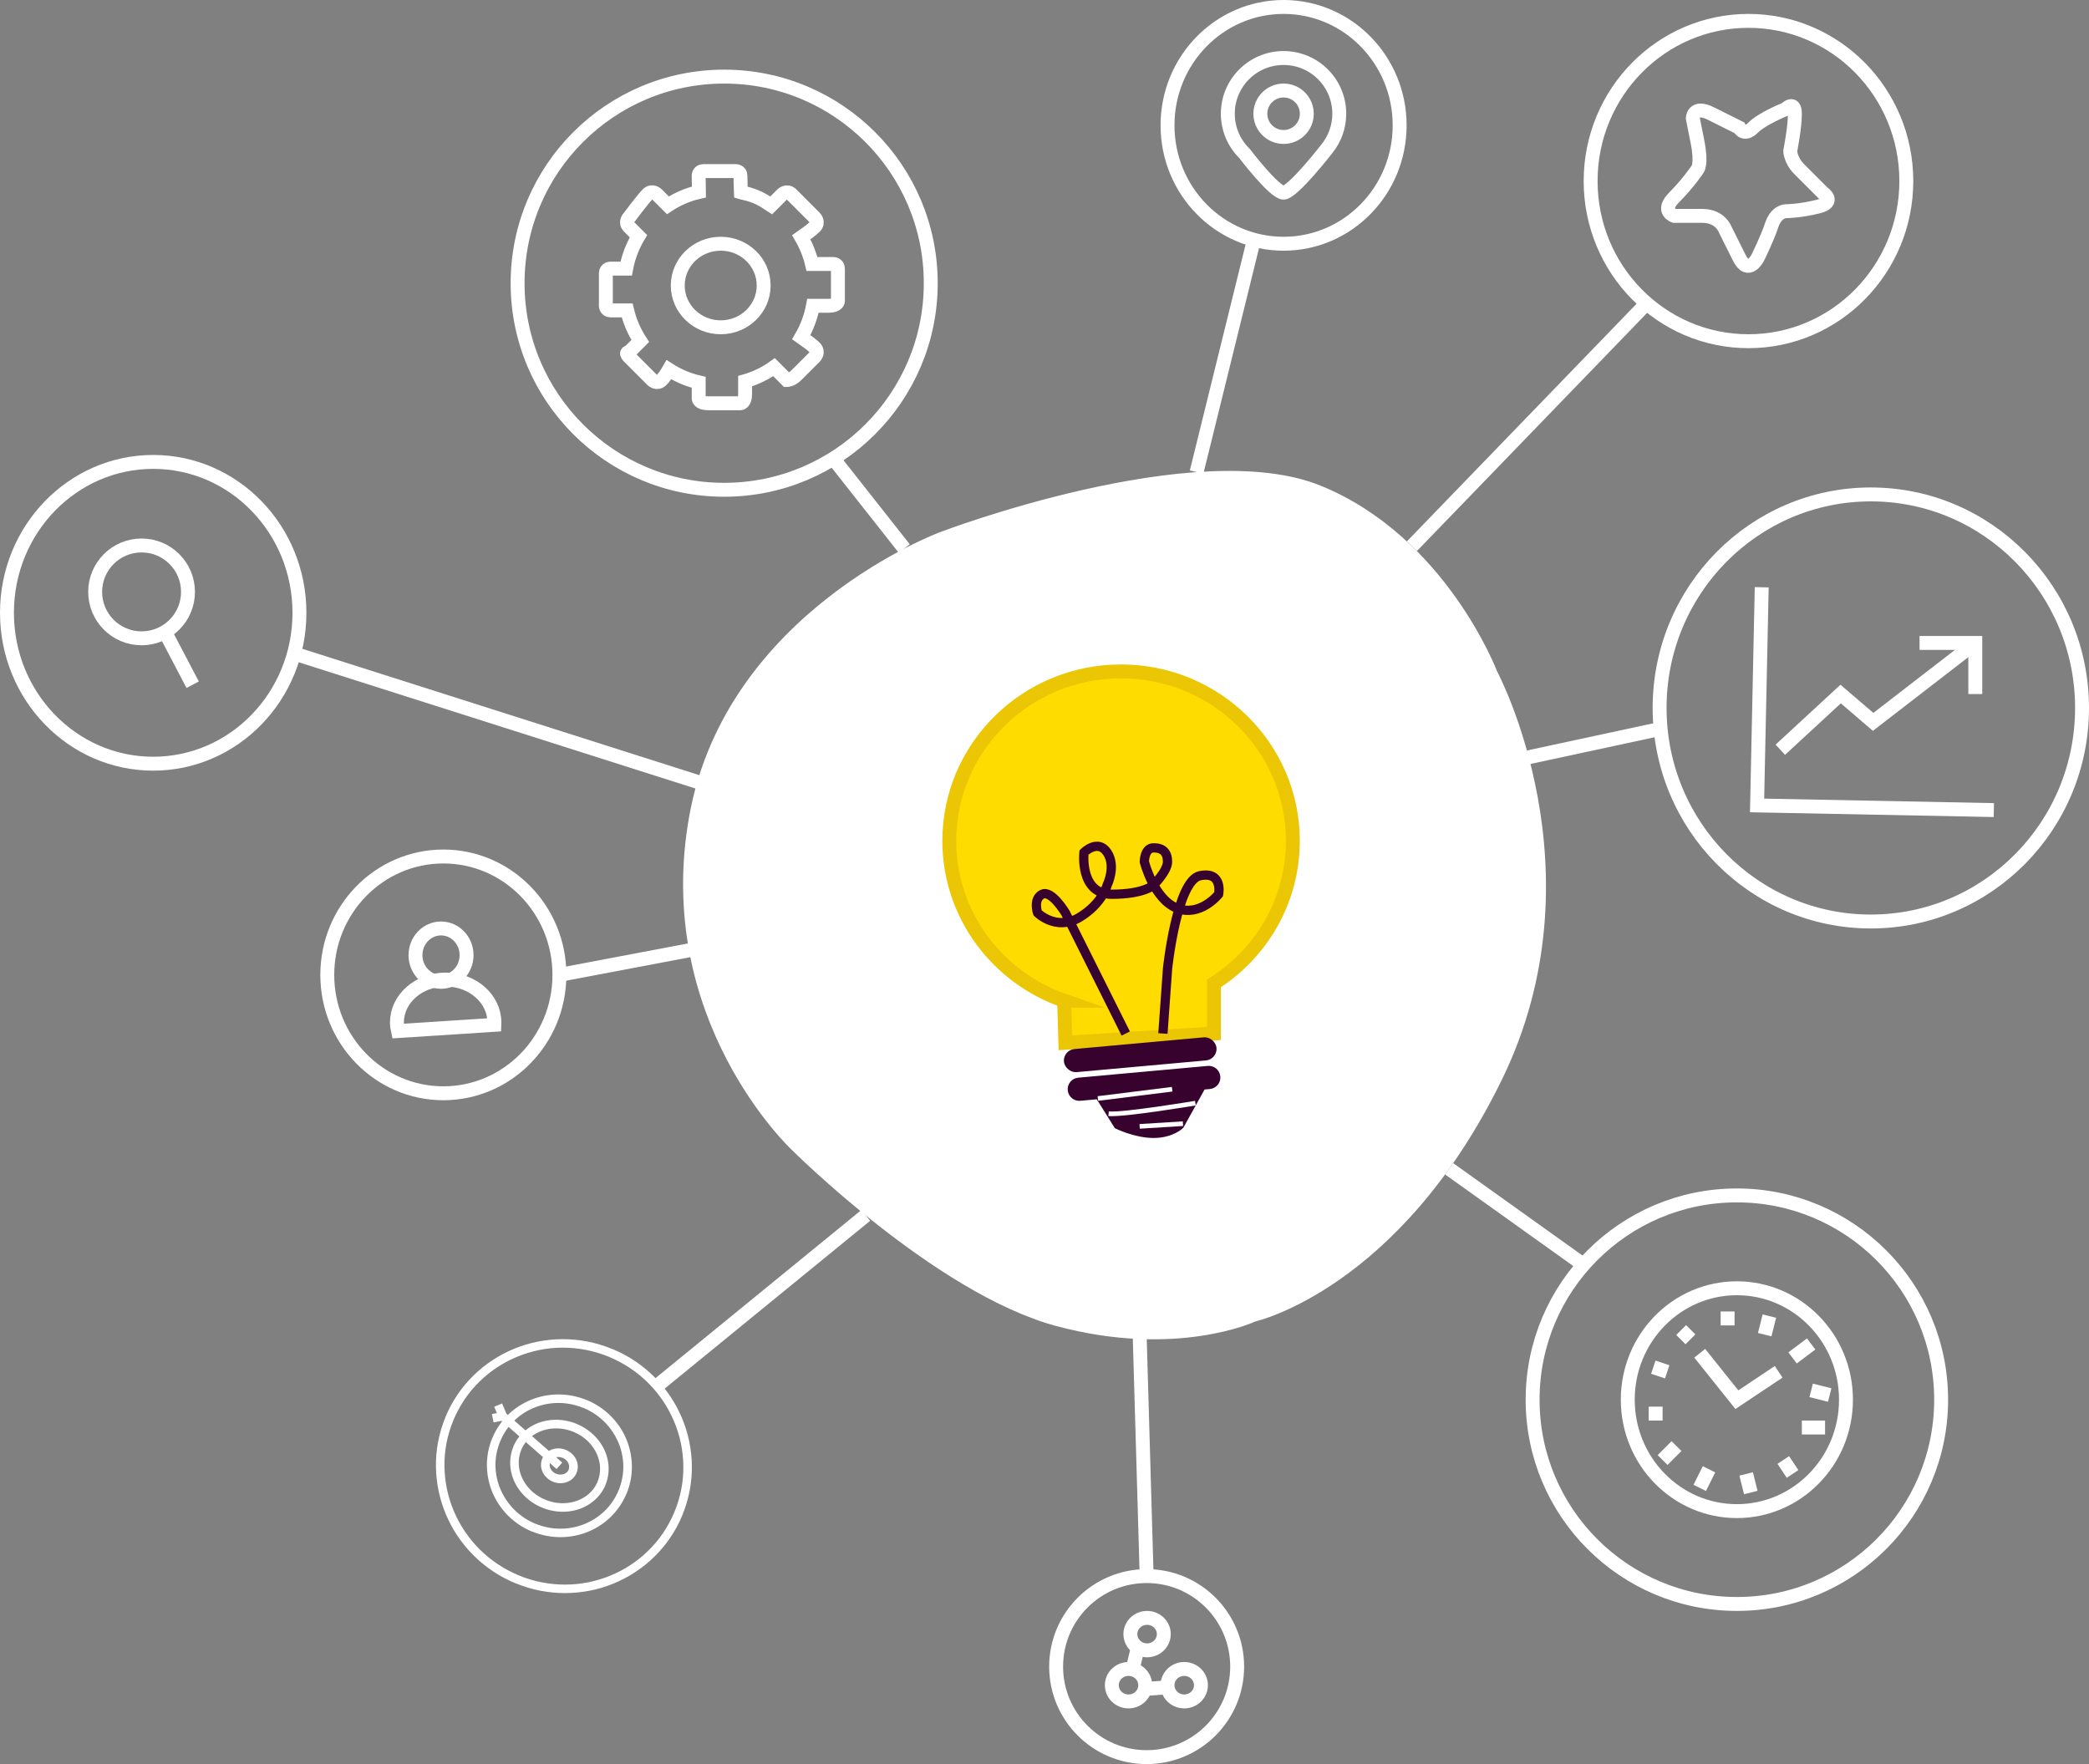 <?xml version="1.0" encoding="UTF-8"?>
<!DOCTYPE svg PUBLIC "-//W3C//DTD SVG 1.1//EN" "http://www.w3.org/Graphics/SVG/1.1/DTD/svg11.dtd">
<!-- Creator: CorelDRAW 2021 (64 Bit) -->
<svg xmlns="http://www.w3.org/2000/svg" xml:space="preserve" width="119.062mm" height="100.541mm" version="1.1" style="shape-rendering:geometricPrecision; text-rendering:geometricPrecision; image-rendering:optimizeQuality; fill-rule:evenodd; clip-rule:evenodd"
viewBox="0 0 657.5 555.22"
 xmlns:xlink="http://www.w3.org/1999/xlink"
 xmlns:xodm="http://www.corel.com/coreldraw/odm/2003">
 <rect x="0" y="0" width="657.5" height="555.22" fill="#808080" stroke="none"/>
 <defs>
  <style type="text/css">
   <![CDATA[
    .str0 {stroke:#EBC605;stroke-width:4.38;stroke-miterlimit:22.926}
    .str2 {stroke:white;stroke-width:4.38;stroke-miterlimit:22.926}
    .str3 {stroke:#37032E;stroke-width:1.46;stroke-miterlimit:22.926}
    .str4 {stroke:white;stroke-width:1.46;stroke-miterlimit:22.926}
    .str1 {stroke:#37032E;stroke-width:2.92;stroke-miterlimit:22.926}
    .str6 {stroke:white;stroke-width:2.69;stroke-miterlimit:22.926}
    .str5 {stroke:white;stroke-width:2.69;stroke-miterlimit:22.926}
    .fil2 {fill:none}
    .fil3 {fill:#37032E}
    .fil1 {fill:#FFDC00}
    .fil0 {fill:white}
    .fil4 {fill:white;fill-rule:nonzero}
   ]]>
  </style>
 </defs>
 <g id="Camada_x0020_1">
  <g id="_1831559118176">
   <path class="fil0" d="M295.88 167.48c0,0 80.36,-30.68 119.81,-14.61 39.45,16.07 55.52,58.44 55.52,58.44 0,0 33.61,62.83 1.46,128.58 -32.14,65.75 -77.44,75.98 -77.44,75.98 0,0 -24.84,11.69 -62.83,1.46 -37.99,-10.23 -83.28,-55.52 -83.28,-55.52 0,0 -43.83,-40.91 -32.14,-105.2 11.69,-64.29 78.9,-89.13 78.9,-89.13z"/>
   <path class="fil1 str0" d="M352.86 211.32c29.86,0 54.06,23.88 54.06,53.33 0,18.83 -9.9,35.39 -24.84,44.87l0 15.76 -46.76 2.92 -0.39 -13.23 0.01 -0c-21.05,-7.29 -36.15,-27.07 -36.15,-50.33 0,-29.45 24.2,-53.33 54.06,-53.33z"/>
   <path class="fil2 str1" d="M354.32 325.29l-18.99 -37.99c0,0 -4.38,-7.31 -7.31,-5.84 -2.92,1.46 -1.46,5.84 -1.46,5.84 0,0 5.84,5.84 13.15,1.46 7.31,-4.38 8.77,-10.23 8.77,-10.23 0,0 2.92,-5.84 0,-10.23 -2.92,-4.38 -7.31,0 -7.31,0 0,0 -1.46,13.15 8.77,13.15 10.23,0 13.15,-2.92 13.15,-2.92 0,0 4.38,-4.38 4.38,-7.31 0,-2.92 -1.46,-4.38 -4.38,-4.38 -2.92,0 -2.92,4.38 -2.92,4.38 0,0 2.92,11.69 10.23,14.61 7.31,2.92 13.15,-4.38 13.15,-4.38 0,0 1.46,-7.31 -5.84,-5.84 -7.31,1.46 -10.23,29.22 -10.23,29.22l-1.46 20.46"/>
   <circle class="fil2 str2" cx="227.93" cy="89.13" r="65.02"/>
   <ellipse class="fil2 str2" cx="48.22" cy="192.87" rx="46.03" ry="47.49"/>
   <circle class="fil2 str2" cx="44.56" cy="186.29" r="14.61"/>
   <ellipse class="fil2 str2" cx="226.84" cy="89.86" rx="13.52" ry="13.15"/>
   <path class="fil2 str2" d="M234.41 60.81c3.45,0.81 5.45,1.91 8.33,3.83l3.46 -3.46c0,0 1.46,-1.46 2.92,0 1.46,1.46 7.31,7.31 7.31,7.31 0,0 1.46,1.46 0,2.92 -0.88,0.88 -2.82,2.29 -4.23,3.27 1.51,2.58 2.66,5.41 3.37,8.41l6.7 0c0,0 1.46,0 1.46,1.46 0,1.46 0,10.23 0,10.23 0,0 0,1.46 -2.92,1.46l-4.93 0c-0.67,3.55 -1.93,6.88 -3.68,9.88 1.4,0.98 3.35,2.39 4.23,3.27 1.46,1.46 0,2.92 0,2.92 0,0 -4.38,4.38 -5.84,5.84 -1.46,1.46 -2.92,1.46 -2.92,1.46l-4.05 -4.05c-2.73,1.96 -5.8,3.46 -9.1,4.4l0 4.04c0,2.92 -1.46,2.92 -1.46,2.92 0,0 -7.31,0 -10.23,0 -2.92,0 -2.92,-1.46 -2.92,-1.46l0 -5.13c-3.38,-0.78 -6.54,-2.14 -9.38,-3.97 -0.56,0.98 -1.43,2.38 -2.31,3.25 -1.46,1.46 -2.92,0 -2.92,0 0,0 -5.84,-5.84 -7.31,-7.31 -1.46,-1.46 0,-1.46 0,-1.46l3.52 -3.52c-1.88,-2.9 -3.29,-6.15 -4.12,-9.63l-5.24 0c-1.46,0 -1.46,-1.46 -1.46,-1.46 0,0 0,-8.77 0,-10.23 0,-1.46 1.46,-1.46 1.46,-1.46l4.93 0c0.69,-3.67 2.02,-7.11 3.87,-10.2l-2.96 -2.96c-1.46,-1.46 0,-2.92 0,-2.92 0,0 4.38,-5.84 5.84,-7.31 1.46,-1.46 2.92,0 2.92,0l3.46 3.46c2.94,-1.95 6.24,-3.39 9.77,-4.19l-0.08 -5.11c0,0 0,-1.46 1.46,-1.46 1.46,0 10.23,0 10.23,0 0,0 1.46,0 1.46,1.46 0,1.46 0.14,5.16 0.14,5.16l1.22 0.32z"/>
   <circle class="fil2 str2" cx="404" cy="35.8" r="7.31"/>
   <path class="fil2 str2" d="M404 18.26c9.68,0 17.53,7.85 17.53,17.53 0,4.16 -1.45,7.99 -3.88,11l0 0c0,0 -10.74,13.84 -13.66,13.84 -2.92,0 -12.29,-12.33 -12.29,-12.33l0 0c-3.24,-3.18 -5.25,-7.61 -5.25,-12.51 0,-9.68 7.85,-17.53 17.53,-17.53z"/>
   <circle class="fil2 str2" cx="546.67" cy="440.53" r="64.29"/>
   <circle class="fil2 str2" cx="360.9" cy="524.54" r="28.49"/>
   <ellipse class="fil2 str2" cx="588.83" cy="222.82" rx="66.48" ry="67.21"/>
   <ellipse class="fil2 str2" cx="404" cy="39.45" rx="36.53" ry="37.26"/>
   <ellipse class="fil2 str2" cx="550.32" cy="56.98" rx="49.68" ry="50.41"/>
   <g>
    <ellipse class="fil2 str2" cx="139.54" cy="306.83" rx="36.53" ry="37.26"/>
    <ellipse class="fil2 str2" cx="138.81" cy="300.62" rx="8.04" ry="8.4"/>
    <path class="fil2 str2" d="M140.27 308.3c8.47,0 15.34,6.05 15.34,13.51 0,0.25 -0.01,0.5 -0.02,0.74l-30.35 1.96c-0.2,-0.87 -0.31,-1.78 -0.31,-2.7 0,-7.46 6.87,-13.51 15.34,-13.51z"/>
   </g>
   <ellipse class="fil2 str2" cx="546.67" cy="440.53" rx="34.34" ry="35.07"/>
   <ellipse class="fil2 str2" cx="361.04" cy="514.31" rx="5.26" ry="5.11"/>
   <ellipse class="fil2 str2" cx="355.2" cy="530.39" rx="5.26" ry="5.11"/>
   <ellipse class="fil2 str2" cx="372.73" cy="530.39" rx="5.26" ry="5.11"/>
   <line class="fil2 str2" x1="92.55" y1="205.67" x2="219.9" y2= "246.2" />
   <line class="fil2 str2" x1="176.06" y1="306.83" x2="218.44" y2= "298.8" />
   <line class="fil2 str2" x1="360.9" y1="496.05" x2="358.7" y2= "420.07" />
   <line class="fil2 str2" x1="522.66" y1="229.39" x2="478.52" y2= "238.89" />
   <polyline class="fil2 str2" points="627.55,254.96 553.03,253.5 554.49,184.83 "/>
   <polyline class="fil2 str2" points="560.34,235.97 579.33,218.44 589.56,227.2 621.71,202.36 "/>
   <polyline class="fil2 str2" points="604.17,202.36 621.71,202.36 621.71,218.44 "/>
   <line class="fil2 str2" x1="51.94" y1="198.91" x2="60.64" y2= "215.51" />
   <polyline class="fil2 str2" points="559.82,431.76 546.67,440.53 534.98,425.92 "/>
   <line class="fil2 str2" x1="543.75" y1="412.77" x2="543.75" y2= "417.15" />
   <line class="fil2 str2" x1="529.13" y1="418.61" x2="532.06" y2= "421.53" />
   <line class="fil2 str2" x1="524.75" y1="431.76" x2="520.37" y2= "430.3" />
   <line class="fil2 str2" x1="523.29" y1="444.91" x2="518.91" y2= "444.91" />
   <line class="fil2 str2" x1="527.67" y1="455.14" x2="523.29" y2= "459.52" />
   <line class="fil2 str2" x1="537.9" y1="462.44" x2="534.98" y2= "468.29" />
   <line class="fil2 str2" x1="549.59" y1="463.9" x2="551.05" y2= "469.75" />
   <line class="fil2 str2" x1="561.28" y1="459.52" x2="564.2" y2= "463.9" />
   <line class="fil2 str2" x1="567.12" y1="449.29" x2="574.43" y2= "449.29" />
   <line class="fil2 str2" x1="570.05" y1="437.6" x2="575.89" y2= "439.07" />
   <line class="fil2 str2" x1="570.05" y1="422.99" x2="564.2" y2= "427.38" />
   <line class="fil2 str2" x1="556.9" y1="414.23" x2="555.43" y2= "420.07" />
   <line class="fil2 str2" x1="367.51" y1="531.04" x2="360.31" y2= "531.59" />
   <line class="fil2 str2" x1="358.12" y1="518.56" x2="356.47" y2= "525.42" />
   <path class="fil2 str2" d="M538.63 35.8l8.77 4.38c0,0 1.46,2.92 4.38,0 2.92,-2.92 10.23,-5.84 10.23,-5.84 0,0 2.92,-2.92 2.92,1.46 0,4.38 -1.46,11.69 -1.46,11.69 0,0 0,2.92 2.92,5.84 2.92,2.92 7.31,7.31 7.31,7.31 0,0 4.38,2.92 -1.46,4.38 -5.84,1.46 -10.23,1.46 -10.23,1.46 0,0 -2.92,0 -4.38,4.38 -1.46,4.38 -4.38,10.23 -4.38,10.23 0,0 -2.92,5.84 -5.84,0 -2.92,-5.84 -4.38,-8.77 -4.38,-8.77 0,0 -1.46,-4.38 -7.31,-4.38 -5.84,0 -8.77,0 -8.77,0 0,0 -4.38,-1.46 0,-5.84 4.38,-4.38 7.31,-8.77 7.31,-8.77 0,0 1.46,-1.46 0,-8.77 -1.46,-7.31 -1.46,-7.31 -1.46,-7.31 0,0 0,-4.38 5.84,-1.46z"/>
   <rect class="fil3 str3" transform="matrix(0.996 -0.09 0.09 0.996 335.326 331.154)" width="46.76" height="5.84" rx="2.92" ry="2.92"/>
   <path class="fil3 str3" d="M339.45 339.91l40.74 -3.7c1.6,-0.15 3.03,1.04 3.17,2.65l0 0c0.15,1.6 -1.04,3.03 -2.65,3.17l-2.03 0.18 -6.83 12.3c0,0 -2.92,2.92 -8.77,2.92 -5.84,0 -11.69,-2.92 -11.69,-2.92l-5.81 -9.29 -5.62 0.51c-1.6,0.15 -3.03,-1.04 -3.17,-2.65l0 -0c-0.15,-1.6 1.04,-3.03 2.65,-3.17z"/>
   <line class="fil2 str4" x1="372.33" y1="353.66" x2="358.7" y2= "354.51" />
   <path class="fil2 str4" d="M376.24 347.2c0,0 -22.49,3.76 -27.32,3.34"/>
   <line class="fil2 str4" x1="345.55" y1="345.74" x2="368.93" y2= "342.82" />
   <line class="fil2 str2" x1="262.29" y1="144.34" x2="284.62" y2= "172.66" />
   <g>
    <g>
     <path class="fil4" d="M162.26 498.32l1.03 -2.49 0 0 1.81 0.7 1.82 0.6 1.83 0.5 1.84 0.4 1.84 0.31 1.84 0.22 1.84 0.13 1.84 0.04 1.83 -0.05 1.81 -0.14 1.8 -0.23 1.78 -0.31 1.76 -0.4 1.74 -0.48 1.71 -0.56 1.68 -0.64 1.65 -0.72 1.61 -0.8 1.57 -0.87 1.53 -0.95 1.48 -1.02 1.43 -1.09 1.38 -1.17 1.33 -1.24 1.27 -1.3 1.21 -1.37 1.14 -1.44 1.07 -1.5 1 -1.57 0.93 -1.63 0.86 -1.69 0.78 -1.75 2.49 1.03 -0.83 1.88 -0.92 1.81 -1 1.75 -1.08 1.68 -1.15 1.61 -1.23 1.54 -1.29 1.47 -1.36 1.4 -1.42 1.32 -1.48 1.25 -1.54 1.17 -1.59 1.1 -1.64 1.02 -1.68 0.94 -1.72 0.85 -1.76 0.77 -1.8 0.69 -1.83 0.6 -1.86 0.51 -1.89 0.42 -1.91 0.33 -1.93 0.24 -1.94 0.15 -1.96 0.06 -1.97 -0.04 -1.97 -0.14 -1.97 -0.23 -1.97 -0.33 -1.97 -0.43 -1.96 -0.54 -1.95 -0.64 -1.94 -0.74 0 0zm-22.07 -52.28l2.49 1.03 0 0 -0.69 1.79 -0.59 1.8 -0.49 1.81 -0.39 1.82 -0.3 1.82 -0.2 1.82 -0.11 1.82 -0.02 1.82 0.07 1.81 0.16 1.8 0.24 1.79 0.33 1.77 0.41 1.75 0.5 1.73 0.58 1.7 0.66 1.67 0.74 1.64 0.82 1.6 0.89 1.56 0.97 1.52 1.04 1.48 1.12 1.43 1.19 1.38 1.26 1.33 1.33 1.27 1.39 1.21 1.46 1.14 1.53 1.08 1.59 1.01 1.65 0.94 1.71 0.86 1.77 0.79 -1.03 2.49 -1.9 -0.84 -1.83 -0.92 -1.77 -1 -1.7 -1.08 -1.63 -1.16 -1.57 -1.23 -1.49 -1.29 -1.42 -1.36 -1.35 -1.42 -1.27 -1.48 -1.2 -1.53 -1.12 -1.58 -1.04 -1.63 -0.96 -1.68 -0.87 -1.72 -0.79 -1.75 -0.71 -1.79 -0.62 -1.82 -0.53 -1.85 -0.44 -1.88 -0.35 -1.9 -0.26 -1.92 -0.17 -1.93 -0.07 -1.94 0.02 -1.95 0.12 -1.96 0.22 -1.96 0.32 -1.96 0.42 -1.95 0.52 -1.94 0.63 -1.93 0.73 -1.92 0 0zm52.52 -21.48l-1.03 2.49 0 0 -1.81 -0.7 -1.82 -0.6 -1.83 -0.5 -1.84 -0.4 -1.84 -0.31 -1.84 -0.22 -1.84 -0.13 -1.84 -0.04 -1.83 0.05 -1.81 0.14 -1.8 0.23 -1.78 0.31 -1.76 0.4 -1.74 0.48 -1.71 0.56 -1.68 0.64 -1.65 0.72 -1.61 0.8 -1.57 0.87 -1.53 0.95 -1.48 1.02 -1.43 1.09 -1.38 1.17 -1.33 1.24 -1.27 1.3 -1.21 1.37 -1.14 1.44 -1.07 1.5 -1 1.57 -0.93 1.63 -0.86 1.69 -0.78 1.75 -2.49 -1.03 0.83 -1.88 0.92 -1.81 1 -1.75 1.08 -1.68 1.15 -1.61 1.23 -1.54 1.29 -1.47 1.36 -1.4 1.42 -1.32 1.48 -1.25 1.54 -1.17 1.59 -1.1 1.64 -1.02 1.68 -0.94 1.72 -0.85 1.76 -0.77 1.8 -0.69 1.83 -0.6 1.86 -0.51 1.89 -0.42 1.91 -0.33 1.93 -0.24 1.94 -0.15 1.96 -0.06 1.97 0.04 1.97 0.14 1.97 0.23 1.97 0.33 1.97 0.43 1.96 0.54 1.95 0.64 1.94 0.74 0 0zm22.07 52.28l-2.49 -1.03 0 0 0.69 -1.79 0.59 -1.8 0.49 -1.81 0.39 -1.82 0.3 -1.82 0.2 -1.82 0.11 -1.82 0.02 -1.82 -0.07 -1.81 -0.16 -1.8 -0.24 -1.79 -0.33 -1.77 -0.41 -1.75 -0.5 -1.73 -0.58 -1.7 -0.66 -1.67 -0.74 -1.64 -0.82 -1.6 -0.89 -1.56 -0.97 -1.52 -1.04 -1.48 -1.12 -1.43 -1.19 -1.38 -1.26 -1.33 -1.33 -1.27 -1.39 -1.21 -1.46 -1.14 -1.53 -1.08 -1.59 -1.01 -1.65 -0.94 -1.71 -0.86 -1.77 -0.79 1.03 -2.49 1.9 0.84 1.83 0.92 1.77 1 1.7 1.08 1.63 1.16 1.57 1.23 1.49 1.29 1.42 1.36 1.35 1.42 1.27 1.48 1.2 1.53 1.12 1.58 1.04 1.63 0.96 1.68 0.87 1.72 0.79 1.75 0.71 1.79 0.62 1.82 0.53 1.85 0.44 1.88 0.35 1.9 0.26 1.92 0.17 1.93 0.07 1.94 -0.02 1.95 -0.12 1.96 -0.22 1.96 -0.32 1.96 -0.42 1.95 -0.52 1.94 -0.63 1.93 -0.73 1.92 0 0z"/>
    </g>
    <g>
     <path class="fil4" d="M174.01 466.31l1.03 -2.49 0 0 0.16 0.06 0.16 0.05 0.16 0.05 0.16 0.04 0.16 0.03 0.16 0.02 0.16 0.02 0.15 0.01 0.15 0 0.15 -0.01 0.15 -0.01 0.15 -0.02 0.15 -0.03 0.14 -0.03 0.14 -0.04 0.14 -0.04 0.13 -0.05 0.12 -0.05 0.12 -0.06 0.12 -0.07 0.11 -0.07 0.11 -0.08 0.1 -0.08 0.1 -0.08 0.09 -0.09 0.09 -0.09 0.08 -0.1 0.08 -0.1 0.07 -0.1 0.07 -0.11 0.06 -0.12 0.05 -0.12 2.49 1.03 -0.12 0.26 -0.13 0.25 -0.14 0.24 -0.15 0.23 -0.17 0.22 -0.18 0.21 -0.19 0.2 -0.19 0.19 -0.2 0.18 -0.21 0.17 -0.22 0.15 -0.23 0.14 -0.23 0.13 -0.24 0.12 -0.25 0.11 -0.25 0.1 -0.25 0.08 -0.26 0.07 -0.26 0.06 -0.27 0.05 -0.27 0.04 -0.27 0.02 -0.27 0.01 -0.28 -0 -0.28 -0.01 -0.28 -0.03 -0.28 -0.04 -0.28 -0.05 -0.28 -0.07 -0.28 -0.08 -0.28 -0.09 -0.27 -0.11 0 0zm-3.33 -7.2l2.49 1.03 0 0 -0.05 0.12 -0.04 0.12 -0.03 0.13 -0.02 0.13 -0.02 0.12 -0.01 0.13 -0 0.13 0 0.13 0.01 0.13 0.02 0.13 0.02 0.13 0.03 0.13 0.04 0.13 0.04 0.13 0.05 0.13 0.06 0.13 0.06 0.13 0.07 0.12 0.08 0.12 0.08 0.12 0.09 0.12 0.1 0.11 0.1 0.11 0.11 0.11 0.11 0.1 0.12 0.1 0.13 0.1 0.13 0.09 0.14 0.09 0.14 0.08 0.15 0.07 0.15 0.07 -1.03 2.49 -0.27 -0.12 -0.26 -0.13 -0.25 -0.14 -0.24 -0.15 -0.23 -0.16 -0.22 -0.17 -0.22 -0.18 -0.21 -0.19 -0.2 -0.19 -0.19 -0.2 -0.18 -0.21 -0.17 -0.22 -0.16 -0.22 -0.14 -0.23 -0.13 -0.23 -0.12 -0.24 -0.11 -0.25 -0.1 -0.25 -0.09 -0.25 -0.07 -0.26 -0.06 -0.26 -0.05 -0.26 -0.03 -0.27 -0.02 -0.27 -0 -0.27 0.01 -0.27 0.02 -0.27 0.04 -0.27 0.05 -0.27 0.07 -0.27 0.08 -0.27 0.1 -0.27 0 0zm7.44 -2.75l-1.03 2.49 0 0 -0.16 -0.06 -0.16 -0.05 -0.16 -0.05 -0.16 -0.04 -0.16 -0.03 -0.16 -0.02 -0.16 -0.02 -0.15 -0.01 -0.15 -0 -0.15 0.01 -0.15 0.01 -0.15 0.02 -0.15 0.03 -0.14 0.03 -0.14 0.04 -0.14 0.04 -0.13 0.05 -0.12 0.05 -0.12 0.06 -0.12 0.07 -0.11 0.07 -0.11 0.08 -0.1 0.08 -0.1 0.08 -0.09 0.09 -0.09 0.09 -0.08 0.1 -0.08 0.1 -0.07 0.1 -0.07 0.11 -0.06 0.12 -0.05 0.12 -2.49 -1.03 0.12 -0.26 0.13 -0.25 0.14 -0.24 0.15 -0.23 0.17 -0.22 0.18 -0.21 0.19 -0.2 0.19 -0.19 0.2 -0.18 0.21 -0.17 0.22 -0.15 0.23 -0.14 0.23 -0.13 0.24 -0.12 0.25 -0.11 0.25 -0.1 0.25 -0.08 0.26 -0.07 0.26 -0.06 0.27 -0.05 0.27 -0.04 0.27 -0.02 0.27 -0.01 0.28 0 0.28 0.01 0.28 0.03 0.28 0.04 0.28 0.05 0.28 0.07 0.28 0.08 0.28 0.09 0.27 0.11 0 0zm3.33 7.2l-2.49 -1.03 0 0 0.05 -0.12 0.04 -0.12 0.03 -0.13 0.02 -0.13 0.02 -0.12 0.01 -0.13 0 -0.13 -0 -0.13 -0.01 -0.13 -0.02 -0.13 -0.02 -0.13 -0.03 -0.13 -0.04 -0.13 -0.04 -0.13 -0.05 -0.13 -0.06 -0.13 -0.06 -0.13 -0.07 -0.12 -0.08 -0.12 -0.08 -0.12 -0.09 -0.12 -0.1 -0.11 -0.1 -0.11 -0.11 -0.11 -0.11 -0.1 -0.12 -0.1 -0.13 -0.1 -0.13 -0.09 -0.14 -0.09 -0.14 -0.08 -0.15 -0.07 -0.15 -0.07 1.03 -2.49 0.27 0.12 0.26 0.13 0.25 0.14 0.24 0.15 0.23 0.16 0.22 0.17 0.22 0.18 0.21 0.19 0.2 0.19 0.19 0.2 0.18 0.21 0.17 0.22 0.16 0.22 0.14 0.23 0.13 0.23 0.12 0.24 0.11 0.25 0.1 0.25 0.09 0.25 0.07 0.26 0.06 0.26 0.05 0.26 0.03 0.27 0.02 0.27 0 0.27 -0.01 0.27 -0.02 0.27 -0.04 0.27 -0.05 0.27 -0.07 0.27 -0.08 0.27 -0.1 0.27 0 0z"/>
    </g>
    <g>
     <path class="fil4" d="M170.63 474.51l1.03 -2.49 0 0 0.63 0.24 0.63 0.21 0.64 0.18 0.64 0.15 0.64 0.12 0.64 0.09 0.63 0.06 0.63 0.03 0.62 0 0.62 -0.02 0.61 -0.05 0.61 -0.08 0.6 -0.11 0.59 -0.13 0.58 -0.16 0.56 -0.18 0.55 -0.21 0.54 -0.24 0.52 -0.26 0.51 -0.28 0.49 -0.31 0.47 -0.33 0.45 -0.35 0.43 -0.37 0.41 -0.39 0.39 -0.42 0.37 -0.44 0.34 -0.46 0.32 -0.48 0.29 -0.5 0.27 -0.52 0.24 -0.54 2.49 1.03 -0.3 0.68 -0.34 0.65 -0.37 0.63 -0.4 0.6 -0.43 0.57 -0.46 0.55 -0.49 0.52 -0.51 0.49 -0.54 0.47 -0.56 0.44 -0.58 0.41 -0.6 0.38 -0.62 0.35 -0.64 0.32 -0.65 0.29 -0.67 0.26 -0.68 0.22 -0.7 0.19 -0.71 0.16 -0.72 0.13 -0.73 0.1 -0.74 0.06 -0.74 0.03 -0.75 -0 -0.75 -0.04 -0.75 -0.07 -0.76 -0.11 -0.76 -0.14 -0.76 -0.18 -0.75 -0.21 -0.75 -0.25 -0.75 -0.29 0 0zm-9.06 -19.16l2.49 1.03 0 0 -0.21 0.55 -0.18 0.55 -0.14 0.56 -0.11 0.56 -0.08 0.56 -0.05 0.57 -0.02 0.57 0.01 0.57 0.04 0.57 0.07 0.57 0.1 0.56 0.13 0.56 0.16 0.56 0.19 0.55 0.21 0.55 0.24 0.54 0.27 0.53 0.3 0.52 0.32 0.51 0.35 0.5 0.37 0.48 0.4 0.47 0.42 0.45 0.44 0.44 0.47 0.42 0.49 0.4 0.51 0.38 0.54 0.36 0.56 0.34 0.58 0.32 0.6 0.3 0.62 0.27 -1.03 2.49 -0.73 -0.32 -0.71 -0.35 -0.69 -0.38 -0.66 -0.41 -0.64 -0.43 -0.61 -0.46 -0.59 -0.48 -0.56 -0.5 -0.53 -0.52 -0.5 -0.54 -0.48 -0.56 -0.45 -0.58 -0.42 -0.6 -0.39 -0.61 -0.36 -0.63 -0.33 -0.64 -0.29 -0.65 -0.26 -0.67 -0.23 -0.68 -0.19 -0.68 -0.16 -0.69 -0.12 -0.7 -0.09 -0.7 -0.05 -0.71 -0.01 -0.71 0.02 -0.71 0.06 -0.71 0.1 -0.71 0.14 -0.71 0.18 -0.7 0.22 -0.7 0.26 -0.69 0 0zm19.94 -7.19l-1.03 2.49 0 0 -0.63 -0.24 -0.63 -0.21 -0.64 -0.18 -0.64 -0.15 -0.64 -0.12 -0.64 -0.09 -0.63 -0.06 -0.63 -0.03 -0.62 -0 -0.62 0.02 -0.61 0.05 -0.61 0.08 -0.6 0.11 -0.58 0.13 -0.58 0.16 -0.56 0.18 -0.55 0.21 -0.54 0.24 -0.52 0.26 -0.51 0.28 -0.49 0.3 -0.47 0.33 -0.45 0.35 -0.43 0.37 -0.41 0.39 -0.39 0.42 -0.37 0.44 -0.34 0.46 -0.32 0.48 -0.29 0.5 -0.27 0.52 -0.24 0.54 -2.49 -1.03 0.3 -0.68 0.34 -0.65 0.37 -0.63 0.4 -0.6 0.43 -0.58 0.46 -0.55 0.49 -0.52 0.51 -0.49 0.54 -0.47 0.56 -0.44 0.58 -0.41 0.6 -0.38 0.62 -0.35 0.64 -0.32 0.65 -0.29 0.67 -0.26 0.68 -0.22 0.7 -0.19 0.71 -0.16 0.72 -0.13 0.73 -0.1 0.73 -0.06 0.74 -0.03 0.75 0 0.75 0.04 0.75 0.07 0.76 0.11 0.76 0.14 0.76 0.18 0.75 0.21 0.75 0.25 0.75 0.29 0 0zm9.06 19.16l-2.49 -1.03 0 0 0.21 -0.55 0.18 -0.55 0.14 -0.56 0.11 -0.56 0.08 -0.56 0.05 -0.57 0.02 -0.57 -0.01 -0.57 -0.04 -0.57 -0.07 -0.57 -0.1 -0.56 -0.13 -0.56 -0.16 -0.56 -0.19 -0.55 -0.21 -0.55 -0.24 -0.54 -0.27 -0.53 -0.3 -0.52 -0.32 -0.51 -0.35 -0.5 -0.37 -0.48 -0.4 -0.47 -0.42 -0.45 -0.44 -0.44 -0.47 -0.42 -0.49 -0.4 -0.51 -0.38 -0.54 -0.36 -0.56 -0.34 -0.58 -0.32 -0.6 -0.3 -0.62 -0.27 1.03 -2.49 0.73 0.32 0.71 0.35 0.69 0.38 0.66 0.41 0.64 0.43 0.61 0.46 0.59 0.48 0.56 0.5 0.53 0.52 0.5 0.54 0.48 0.56 0.45 0.58 0.42 0.6 0.39 0.61 0.36 0.63 0.33 0.64 0.29 0.65 0.26 0.67 0.23 0.68 0.19 0.68 0.16 0.69 0.12 0.7 0.09 0.7 0.05 0.71 0.01 0.71 -0.02 0.71 -0.06 0.71 -0.1 0.71 -0.14 0.71 -0.18 0.7 -0.22 0.7 -0.26 0.69 0 0z"/>
    </g>
    <g>
     <path class="fil4" d="M167.51 482.06l1.03 -2.49 0 0 0.97 0.37 0.98 0.32 0.98 0.27 0.99 0.22 0.99 0.17 0.99 0.12 0.99 0.07 0.98 0.02 0.98 -0.02 0.97 -0.07 0.96 -0.12 0.95 -0.16 0.94 -0.21 0.93 -0.25 0.91 -0.29 0.9 -0.34 0.88 -0.38 0.86 -0.42 0.84 -0.46 0.81 -0.5 0.79 -0.54 0.76 -0.58 0.74 -0.62 0.71 -0.65 0.67 -0.69 0.64 -0.73 0.61 -0.76 0.57 -0.79 0.53 -0.83 0.49 -0.86 0.45 -0.9 0.41 -0.93 2.49 1.03 -0.47 1.05 -0.52 1.02 -0.56 0.98 -0.61 0.94 -0.65 0.91 -0.69 0.87 -0.73 0.83 -0.77 0.79 -0.8 0.74 -0.84 0.7 -0.87 0.66 -0.9 0.61 -0.92 0.57 -0.95 0.52 -0.97 0.48 -1 0.43 -1.02 0.38 -1.03 0.33 -1.05 0.28 -1.07 0.23 -1.08 0.18 -1.09 0.13 -1.1 0.08 -1.11 0.03 -1.11 -0.03 -1.12 -0.08 -1.12 -0.14 -1.12 -0.19 -1.11 -0.25 -1.11 -0.3 -1.1 -0.36 -1.1 -0.42 0 0zm-12.58 -29.44l2.49 1.03 0 0 -0.36 0.95 -0.31 0.95 -0.26 0.96 -0.21 0.96 -0.16 0.97 -0.11 0.97 -0.06 0.97 -0.01 0.96 0.04 0.96 0.09 0.95 0.13 0.95 0.18 0.94 0.22 0.93 0.27 0.92 0.31 0.9 0.36 0.89 0.4 0.87 0.44 0.85 0.48 0.83 0.52 0.81 0.56 0.79 0.6 0.76 0.64 0.74 0.67 0.71 0.71 0.68 0.75 0.64 0.78 0.61 0.82 0.58 0.85 0.54 0.89 0.5 0.92 0.46 0.95 0.42 -1.03 2.49 -1.07 -0.47 -1.04 -0.52 -1 -0.57 -0.96 -0.61 -0.93 -0.65 -0.89 -0.69 -0.85 -0.73 -0.81 -0.77 -0.77 -0.8 -0.72 -0.83 -0.68 -0.86 -0.64 -0.89 -0.59 -0.92 -0.55 -0.94 -0.5 -0.97 -0.45 -0.99 -0.4 -1.01 -0.35 -1.02 -0.3 -1.04 -0.25 -1.06 -0.2 -1.07 -0.15 -1.08 -0.1 -1.09 -0.04 -1.09 0.01 -1.1 0.07 -1.1 0.12 -1.1 0.18 -1.1 0.24 -1.1 0.29 -1.09 0.35 -1.09 0.41 -1.08 0 0zm29.69 -11.99l-1.03 2.49 0 0 -0.97 -0.37 -0.98 -0.32 -0.98 -0.27 -0.99 -0.22 -0.99 -0.17 -0.99 -0.12 -0.98 -0.07 -0.98 -0.02 -0.98 0.02 -0.97 0.07 -0.96 0.12 -0.95 0.16 -0.94 0.21 -0.93 0.25 -0.91 0.29 -0.9 0.34 -0.88 0.38 -0.86 0.42 -0.84 0.46 -0.81 0.5 -0.79 0.54 -0.76 0.58 -0.74 0.62 -0.71 0.65 -0.67 0.69 -0.64 0.73 -0.61 0.76 -0.57 0.79 -0.53 0.83 -0.49 0.86 -0.45 0.9 -0.41 0.93 -2.49 -1.03 0.47 -1.05 0.52 -1.02 0.56 -0.98 0.61 -0.94 0.65 -0.91 0.69 -0.87 0.73 -0.83 0.77 -0.79 0.8 -0.74 0.84 -0.7 0.87 -0.66 0.9 -0.61 0.93 -0.57 0.95 -0.52 0.97 -0.48 1 -0.43 1.02 -0.38 1.03 -0.33 1.05 -0.28 1.07 -0.24 1.08 -0.18 1.09 -0.13 1.1 -0.08 1.11 -0.03 1.11 0.03 1.12 0.08 1.12 0.13 1.12 0.19 1.11 0.25 1.11 0.3 1.1 0.36 1.1 0.42 0 0zm12.58 29.44l-2.49 -1.03 0 0 0.36 -0.95 0.31 -0.95 0.26 -0.96 0.21 -0.96 0.16 -0.97 0.11 -0.97 0.06 -0.97 0.01 -0.96 -0.04 -0.96 -0.09 -0.95 -0.13 -0.95 -0.18 -0.94 -0.22 -0.93 -0.27 -0.92 -0.31 -0.9 -0.36 -0.89 -0.4 -0.87 -0.44 -0.85 -0.48 -0.83 -0.52 -0.81 -0.56 -0.79 -0.6 -0.76 -0.64 -0.74 -0.67 -0.71 -0.71 -0.68 -0.75 -0.65 -0.78 -0.61 -0.82 -0.58 -0.85 -0.54 -0.89 -0.5 -0.92 -0.46 -0.95 -0.42 1.03 -2.49 1.07 0.47 1.04 0.52 1 0.57 0.97 0.61 0.93 0.65 0.89 0.69 0.85 0.73 0.81 0.77 0.76 0.8 0.72 0.83 0.68 0.86 0.64 0.89 0.59 0.92 0.54 0.94 0.5 0.97 0.45 0.99 0.4 1.01 0.35 1.03 0.3 1.04 0.25 1.06 0.2 1.07 0.15 1.08 0.1 1.09 0.05 1.09 -0.01 1.1 -0.06 1.1 -0.12 1.1 -0.18 1.1 -0.24 1.1 -0.29 1.09 -0.35 1.09 -0.41 1.08 0 0z"/>
    </g>
    <polyline class="fil2 str5" points="176.07,461.34 158.26,445.74 156.8,442.23 "/>
    <line class="fil2 str6" x1="155.09" y1="446.37" x2="158.26" y2= "445.74" />
   </g>
   <line class="fil2 str2" x1="498.39" y1="398.07" x2="456.12" y2= "367.87" />
   <line class="fil2 str2" x1="206.76" y1="436.21" x2="272.49" y2= "382.53" />
   <line class="fil2 str2" x1="394.66" y1="75.48" x2="376.62" y2= "148.59" />
   <line class="fil2 str2" x1="518.26" y1="95.49" x2="444.39" y2= "171.91" />
  </g>
 </g>
</svg>
